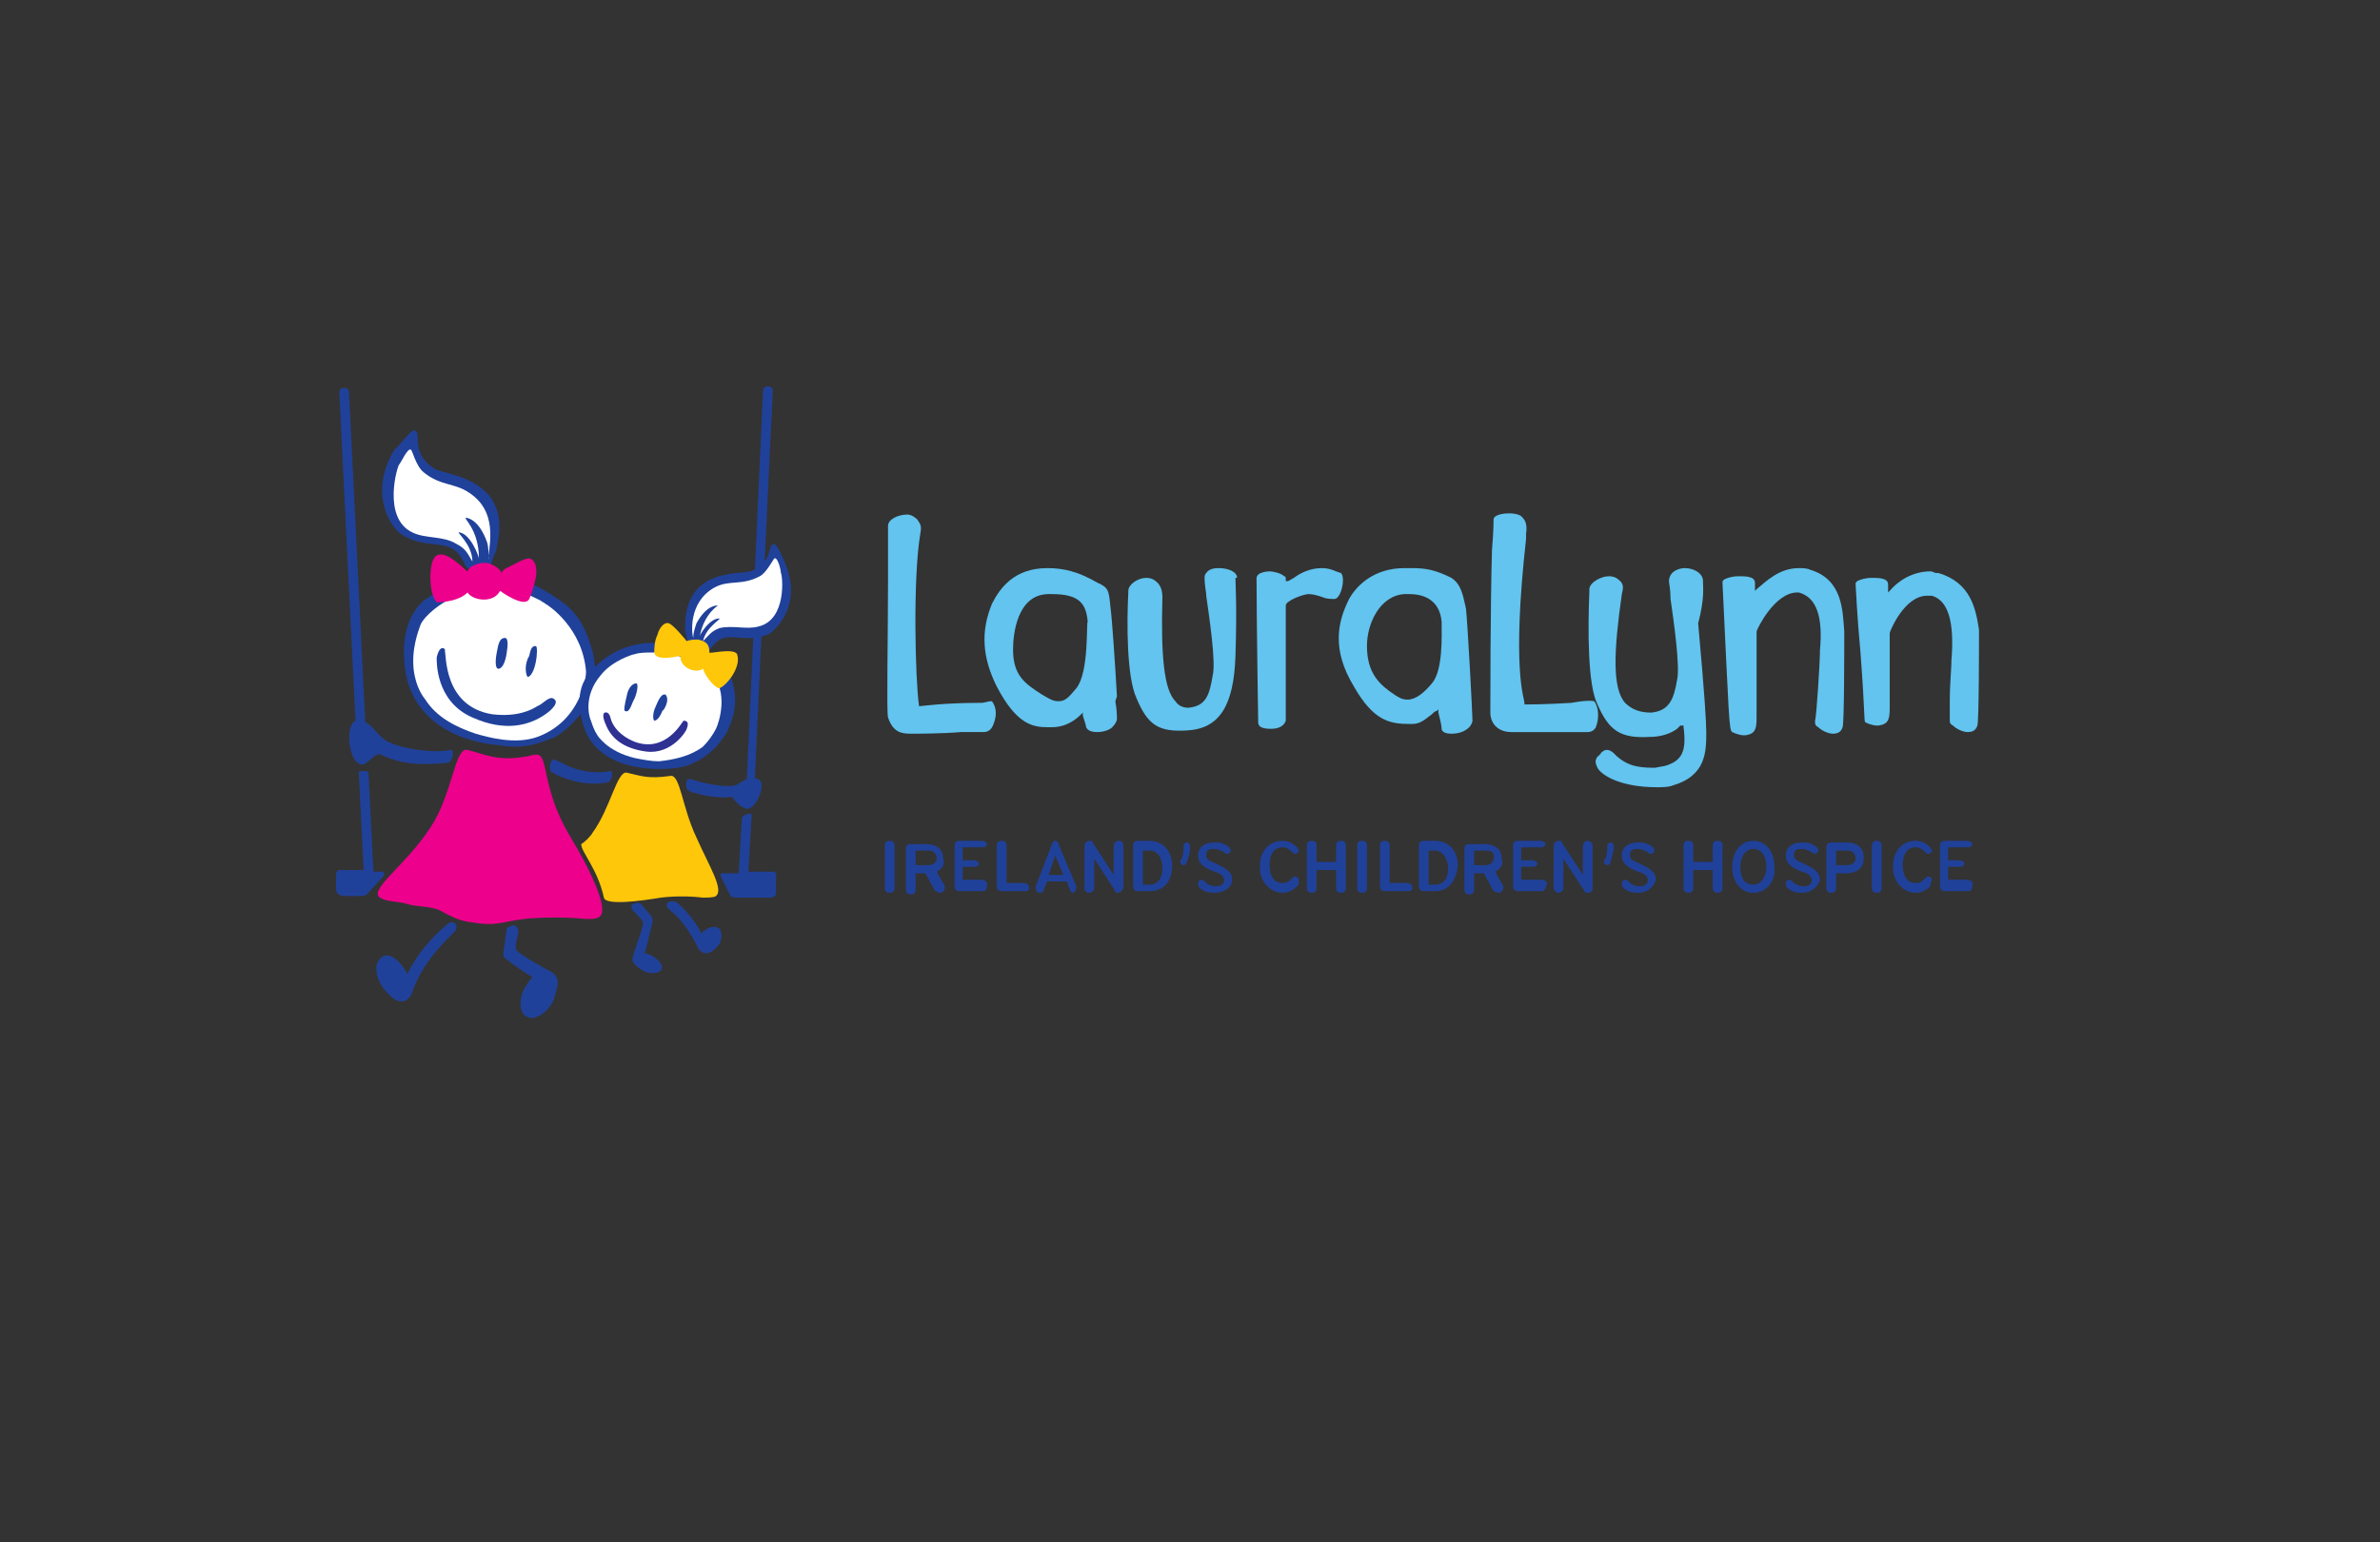 <?xml version="1.0" encoding="utf-8"?>
<!-- Generator: Adobe Illustrator 26.5.0, SVG Export Plug-In . SVG Version: 6.00 Build 0)  -->
<svg version="1.1" id="Layer_1" xmlns="http://www.w3.org/2000/svg" xmlns:xlink="http://www.w3.org/1999/xlink" x="0px" y="0px"
	 viewBox="0 0 146.6 95" style="enable-background:new 0 0 146.6 95;" xml:space="preserve">
<rect x="0" y="0" width="146.6" height="95" fill="#333333" stroke="none"/>
<style type="text/css">
	.st0{fill:#62C4EF;}
	.st1{fill:#20419A;}
	.st2{fill-rule:evenodd;clip-rule:evenodd;fill:#FFFFFF;}
	.st3{fill-rule:evenodd;clip-rule:evenodd;fill:#20419A;}
	.st4{fill-rule:evenodd;clip-rule:evenodd;fill:#2E3192;}
	.st5{fill-rule:evenodd;clip-rule:evenodd;fill:#EC008C;}
	.st6{fill-rule:evenodd;clip-rule:evenodd;fill:#FFC709;}
	.st7{fill:#EC008C;}
	.st8{fill:#FFC709;}
</style>
<path class="st0" d="M68.8,42.9c-0.1-1.8-0.3-4.8-0.4-5.5c-0.1-1-0.1-1.2-0.8-1.5c-1.2-0.7-2.1-0.9-3.1-0.9c-2,0-2.9,1.2-3.4,2.2
	c-0.7,1.7-0.6,3.3,0.3,5.1c1.2,2.3,2.2,2.5,3.1,2.5c0.1,0,0.2,0,0.3,0c0.9,0,1.5-0.5,1.8-0.8l0.1-0.1l0,0.2c0.1,0.3,0.2,0.6,0.2,0.7
	c0.1,0.2,0.3,0.3,0.7,0.3c0.3,0,0.8-0.1,1-0.4c0.1-0.1,0.2-0.3,0.2-0.4c0-0.1,0-0.6-0.1-1.1L68.8,42.9z M66.3,42.4
	c-0.5,0.6-0.7,0.8-1.1,0.8c-0.3,0-0.5-0.1-1-0.4c-1.1-0.7-1.8-1.2-1.8-2.8c0-0.8,0.2-3.4,2.2-3.4l0.2,0c1.7,0,2.1,0.6,2.2,1.7
	C66.9,38.3,67.1,41.4,66.3,42.4"/>
<path class="st0" d="M89.4,35.6C88.4,35.1,87.8,35,87,35l-0.5,0c-1.8,0-2.9,1-3.4,1.9c-0.7,1.4-1.1,3.1,0.3,5.4
	c1.2,2.1,2.2,2.3,3.4,2.3h0.2c0.5,0,0.8-0.3,1.2-0.6c0.1-0.1,0.2-0.2,0.3-0.2l0.1-0.1l0,0.2c0.1,0.4,0.2,0.8,0.2,1
	c0,0.1,0.1,0.3,0.6,0.3c0.4,0,0.8-0.1,1.1-0.4c0.1-0.1,0.2-0.3,0.2-0.4c0-0.4-0.3-6-0.4-6.9C90.1,36.6,90,36,89.4,35.6 M88.2,42.1
	c-0.5,0.6-1,1-1.5,1c-0.3,0-0.5-0.1-0.8-0.3c-0.9-0.6-1.7-1.3-1.7-3c0-1.4,0.8-3.1,2.3-3.2c0.1,0,0.1,0,0.1,0c0.1,0,0.1,0,0.2,0
	c1.2,0,1.9,0.6,2,1.7C88.8,39.1,88.9,41.3,88.2,42.1"/>
<path class="st0" d="M76.2,35.6c0-0.4-0.6-0.6-1.1-0.6c-0.2,0-0.6,0-0.8,0.3c-0.1,0.1-0.1,0.2-0.1,0.3c0,0.1,0,0.4,0.1,1l0,0.1
	c0.2,1.4,0.6,4.1,0.4,4.9c-0.2,1.2-0.4,1.9-1.5,2h0h0c-0.3,0-0.6-0.1-0.8-0.4c-0.7-0.7-0.9-2.8-0.8-6.4c0-0.4-0.1-0.7-0.3-0.9
	c-0.2-0.2-0.4-0.3-0.7-0.3c-0.5,0-1.1,0.4-1.1,0.8l0,0.1c-0.1,1.9-0.1,5.2,0.5,6.5c0.7,1.7,1.4,2.1,3.1,2c2-0.1,2.9-1.5,3-4.6
	c0.1-3.1,0-4.3,0-4.8L76.2,35.6z"/>
<path class="st0" d="M81.4,35c-0.7,0-1.3,0.3-1.7,0.6c-0.2,0.1-0.3,0.2-0.4,0.2l-0.1,0l0-0.1c0-0.1,0-0.2-0.1-0.2
	c-0.2-0.2-0.7-0.3-0.9-0.3c-0.3,0-0.6,0.1-0.7,0.2c-0.1,0.1-0.1,0.2-0.1,0.3c0,2.4,0.1,8.7,0.1,8.8c0,0.3,0.3,0.4,0.8,0.4
	c0.5,0,0.8-0.2,0.9-0.5c0-0.1,0-1,0-6.6l0-0.5c0-0.3,1.1-0.7,1.4-0.7c0.3,0,0.6,0.1,0.9,0.2c0.2,0.1,0.5,0.1,0.7,0.1
	c0.4,0,0.7-1.3,0.4-1.6C82.2,35.2,82,35,81.4,35"/>
<path class="st0" d="M111.5,35.1c-0.2-0.1-0.5-0.1-0.7-0.1c-1.2,0-2,0.8-2.6,1.3l-0.1,0.1l0-0.2c0-0.1,0-0.2,0-0.3
	c0-0.4-0.6-0.4-1-0.4c-0.4,0-0.7,0.1-0.9,0.2c-0.1,0.1-0.1,0.1-0.1,0.2c0.4,8.3,0.4,9.1,0.6,9.2c0.2,0.1,0.5,0.2,0.7,0.2
	c0.3,0,0.5-0.1,0.6-0.2c0.2-0.2,0.2-0.6,0.2-0.9V44c0-0.3,0-4.3,0-5.1l0,0l0,0c0-0.1,1.1-2.4,2.5-2.4c0,0,0.1,0,0.1,0c0,0,0,0,0,0
	c1.1,0.3,1.5,1.5,1.3,3.6c0,0.1,0,0.1,0,0.2c0,0.4-0.2,3.8-0.3,4.1c0,0.2,0,0.3,0.2,0.4c0.2,0.2,0.6,0.4,0.9,0.4
	c0.3,0,0.5-0.1,0.6-0.4c0.1-0.3,0.1-4.6,0.1-5.9C113.5,37.6,113.5,35.7,111.5,35.1"/>
<path class="st0" d="M119.4,35.3l-0.1,0c-0.2,0-0.2-0.1-0.4-0.1c-1.1,0-2,0.6-2.5,1.2l-0.1,0.1l0-0.2c0-0.1,0-0.2,0-0.3
	c0-0.4-0.6-0.4-1-0.4c-0.4,0-0.7,0.1-0.9,0.2c-0.1,0.1-0.1,0.1-0.1,0.2c0,0,0.1,2.1,0.3,4.2c0.3,4,0.2,4.2,0.3,4.3
	c0.2,0.1,0.5,0.2,0.7,0.2c0.3,0,0.5-0.1,0.6-0.2c0.2-0.2,0.2-0.6,0.2-0.9l0-0.2c0-0.3,0-3.6,0-4.4l0,0l0,0c0-0.1,0.9-2.3,2.3-2.3
	c0.1,0,0.2,0,0.3,0c1,0.3,1.4,1.6,1.2,4l0,0.1c0,0.4-0.1,1.4-0.1,2.3v0c0,0.5,0,1,0,1.2c0,0.2,0,0.3,0.2,0.4
	c0.2,0.2,0.6,0.4,0.9,0.4c0.3,0,0.5-0.1,0.6-0.4c0.1-0.3,0.1-4.9,0.1-5.9C121.7,37.5,121.4,35.9,119.4,35.3"/>
<path class="st0" d="M104.9,35.9l0-0.1c0-0.5-0.6-0.8-1.1-0.8c-0.3,0-0.6,0.1-0.8,0.3c-0.1,0.1-0.2,0.3-0.2,0.5
	c0,0.1,0.1,0.5,0.1,1.1c0.2,1.4,0.6,4.2,0.4,5c-0.2,1.2-0.5,1.9-1.6,2h0c-0.7,0-1.2-0.2-1.6-0.6c-0.8-0.9-0.7-3.2-0.2-6.7l0,0
	c0.1-0.4,0.1-0.6-0.1-0.8c-0.2-0.2-0.4-0.3-0.7-0.3c-0.5,0-1.2,0.4-1.2,0.8l0,0.1c-0.1,2.5-0.1,5.8,0.5,7c0.7,1.6,1.4,2.1,3.2,2
	c0.7,0,1.3-0.2,1.7-0.5c0.1-0.1,0.1-0.1,0.2-0.2c0,0,0,0,0.1,0h0.1l0,0.1c0.2,1.5-0.1,2.1-1.2,2.4c-0.1,0-0.5,0.1-0.6,0.1
	c-1.2,0-1.7-0.2-2.3-0.7l-0.2-0.2c0,0-0.2-0.2-0.4-0.2c-0.2,0-0.3,0.1-0.4,0.2c0,0,0,0.1-0.1,0.1c0,0,0,0.1-0.1,0.1
	c-0.1,0.2-0.2,0.3,0,0.7c0.2,0.4,1.3,1.2,3.7,1.2h0.1c0,0,0.6,0,0.8-0.1c2.1-0.6,2.1-2.1,2.1-3.3c0-0.6-0.1-2.3-0.5-6.7
	C105,36.9,104.9,36.2,104.9,35.9"/>
<path class="st0" d="M60.4,43.3c-2.3,0-3.6,0.2-3.7,0.2l-0.1,0l0-0.1c-0.2-1.3-0.4-7.7,0.1-10.6c0.1-0.5-0.1-0.6-0.2-0.8
	c0,0-0.3-0.3-0.6-0.3c-0.6,0-1.2,0.3-1.2,0.7c0,1,0,1.9,0,3.4c0,3.4-0.1,8.1,0,8.4c0.3,0.9,0.8,1,1.4,1c0.4,0,1.9,0,3.1-0.1
	c0.9,0,0.9,0,1.2,0c0.1,0,0.2,0,0.2,0c0.3,0,0.5-0.2,0.6-0.5c0.2-0.5,0.2-1-0.1-1.4C60.8,43.2,60.7,43.3,60.4,43.3"/>
<path class="st0" d="M96.8,43.3c-1.5,0.1-2.9,0.1-2.9,0.1l0-0.1c0-0.3-0.8-2,0.1-10.1l0-0.3c0.1-0.7-0.1-0.9-0.3-1.1
	C93.3,31.5,92,31.6,92,32c0,0.1,0,0.7-0.1,1.9c-0.1,3.4-0.1,9.7-0.1,10c0,0.6,0.4,1.2,1.3,1.2c0.1,0,0.2,0,0.4,0c0.3,0,0.6,0,1.1,0
	c0.5,0,1.1,0,1.5,0c0.4,0,0.7,0,1,0c0.2,0,0.3,0,0.5,0c0.1,0,0.1,0,0.2,0c0.2,0,0.4-0.1,0.5-0.3c0.2-0.5,0.2-1.2-0.1-1.6
	C97.8,43.1,96.8,43.3,96.8,43.3"/>
<path class="st1" d="M55.1,54.7c0,0.2-0.1,0.3-0.3,0.3c-0.2,0-0.3-0.1-0.3-0.3v-2.6c0-0.2,0.1-0.3,0.3-0.3c0.2,0,0.3,0.1,0.3,0.3
	V54.7z"/>
<path class="st1" d="M57.7,53.7l0.5,0.9c0,0,0,0.1,0,0.1c0,0.1-0.1,0.3-0.3,0.3c-0.1,0-0.2-0.1-0.3-0.1l-0.6-1.1h-0.6v1
	c0,0.2-0.1,0.3-0.3,0.3c-0.2,0-0.3-0.1-0.3-0.3v-2.5c0-0.2,0.1-0.3,0.3-0.3h0.9c0.8,0,1.1,0.4,1.1,0.9
	C58.2,53.2,58.1,53.5,57.7,53.7 M57.2,52.4h-0.8v0.9h0.8c0.3,0,0.5-0.2,0.5-0.4C57.7,52.6,57.5,52.4,57.2,52.4"/>
<path class="st1" d="M60.6,54.9h-1.5c-0.2,0-0.3-0.1-0.3-0.3v-2.5c0-0.2,0.1-0.3,0.3-0.3h1.4c0.1,0,0.3,0.1,0.3,0.2
	c0,0.1-0.1,0.2-0.3,0.2h-1.2v0.8h0.7c0.1,0,0.3,0.1,0.3,0.2c0,0.1-0.1,0.2-0.3,0.2h-0.7v0.8h1.2c0.1,0,0.3,0.1,0.3,0.2
	C60.8,54.8,60.7,54.9,60.6,54.9"/>
<path class="st1" d="M63.1,54.9h-1.4c-0.2,0-0.3-0.1-0.3-0.3v-2.5c0-0.2,0.1-0.3,0.3-0.3c0.2,0,0.3,0.1,0.3,0.3v2.3h1.1
	c0.1,0,0.3,0.1,0.3,0.3S63.2,54.9,63.1,54.9"/>
<path class="st1" d="M66.3,54.6C66.3,54.7,66.3,54.7,66.3,54.6c0,0.2-0.1,0.4-0.2,0.4c-0.1,0-0.2-0.1-0.2-0.2l-0.2-0.5h-1.2
	l-0.2,0.5c0,0.1-0.1,0.2-0.2,0.2c-0.2,0-0.3-0.1-0.3-0.3c0,0,0-0.1,0-0.1l1-2.6c0-0.1,0.1-0.2,0.2-0.2c0.1,0,0.2,0.1,0.2,0.2
	L66.3,54.6z M65,52.7l-0.4,1.2h0.9L65,52.7z"/>
<path class="st1" d="M68.9,55c-0.1,0-0.2,0-0.2-0.1l-1.3-2v1.8c0,0.1-0.1,0.3-0.3,0.3s-0.3-0.1-0.3-0.3v-2.6c0-0.1,0.1-0.3,0.3-0.3
	c0.1,0,0.2,0,0.2,0.1l1.3,2v-1.8c0-0.1,0.1-0.3,0.3-0.3s0.3,0.1,0.3,0.3v2.6C69.1,54.9,69,55,68.9,55"/>
<path class="st1" d="M70.8,54.9h-0.7c-0.2,0-0.3-0.1-0.3-0.3v-2.5c0-0.2,0.1-0.3,0.3-0.3h0.7c0.8,0,1.4,0.6,1.4,1.5
	C72.2,54.3,71.7,54.9,70.8,54.9 M70.8,52.4h-0.4v2.1h0.4c0.6,0,0.8-0.5,0.8-1S71.4,52.4,70.8,52.4"/>
<path class="st1" d="M73.1,53.1c0,0.1-0.1,0.2-0.2,0.2c-0.1,0-0.2-0.1-0.2-0.2c0-0.1,0-0.1,0.1-0.2c0-0.1,0.1-0.3,0.1-0.5v-0.3
	c0-0.1,0.1-0.2,0.2-0.2c0.1,0,0.2,0.1,0.2,0.2v0.3C73.3,52.6,73.2,52.8,73.1,53.1"/>
<path class="st1" d="M74.8,55c-0.4,0-0.7-0.1-0.9-0.3c-0.1-0.1-0.1-0.2-0.1-0.3c0-0.1,0.1-0.2,0.2-0.2c0.1,0,0.1,0,0.2,0.1
	c0.2,0.2,0.4,0.3,0.7,0.3c0.4,0,0.5-0.2,0.5-0.4c0-0.2-0.2-0.4-0.6-0.5c-0.8-0.3-1-0.6-1-1c0-0.5,0.4-0.8,1-0.8c0.2,0,0.4,0,0.6,0.1
	c0.2,0.1,0.4,0.2,0.4,0.4c0,0.1-0.1,0.2-0.2,0.2c-0.1,0-0.1,0-0.2-0.1c-0.2-0.1-0.4-0.2-0.6-0.2c-0.4,0-0.5,0.1-0.5,0.4
	c0,0.2,0.1,0.3,0.6,0.5c0.6,0.3,1,0.5,1,1C75.9,54.6,75.5,55,74.8,55"/>
<path class="st1" d="M79.9,54.6C79.7,54.8,79.4,55,79,55c-0.7,0-1.4-0.6-1.4-1.6s0.6-1.6,1.4-1.6c0.4,0,0.7,0.2,0.9,0.4
	c0,0.1,0.1,0.1,0.1,0.2c0,0.1-0.1,0.2-0.2,0.2c-0.1,0-0.1,0-0.2-0.1c-0.1-0.1-0.3-0.3-0.6-0.3c-0.5,0-0.8,0.4-0.8,1.1
	s0.3,1.1,0.8,1.1c0.3,0,0.4-0.1,0.6-0.3c0.1-0.1,0.1-0.1,0.2-0.1c0.1,0,0.2,0.1,0.2,0.2C80,54.5,80,54.5,79.9,54.6"/>
<path class="st1" d="M81.1,54.7c0,0.2-0.1,0.3-0.3,0.3c-0.2,0-0.3-0.1-0.3-0.3v-2.6c0-0.2,0.1-0.3,0.3-0.3c0.2,0,0.3,0.1,0.3,0.3v1
	h1.2v-1c0-0.2,0.1-0.3,0.3-0.3c0.2,0,0.3,0.1,0.3,0.3v2.6c0,0.2-0.1,0.3-0.3,0.3s-0.3-0.1-0.3-0.3v-1.1h-1.2V54.7z"/>
<path class="st1" d="M84.2,54.7c0,0.2-0.1,0.3-0.3,0.3c-0.2,0-0.3-0.1-0.3-0.3v-2.6c0-0.2,0.1-0.3,0.3-0.3c0.2,0,0.3,0.1,0.3,0.3
	V54.7z"/>
<path class="st1" d="M86.7,54.9h-1.4c-0.2,0-0.3-0.1-0.3-0.3v-2.5c0-0.2,0.1-0.3,0.3-0.3c0.2,0,0.3,0.1,0.3,0.3v2.3h1.1
	c0.1,0,0.3,0.1,0.3,0.3S86.8,54.9,86.7,54.9"/>
<path class="st1" d="M88.4,54.9h-0.7c-0.2,0-0.3-0.1-0.3-0.3v-2.5c0-0.2,0.1-0.3,0.3-0.3h0.7c0.8,0,1.4,0.6,1.4,1.5
	C89.7,54.3,89.2,54.9,88.4,54.9 M88.4,52.4h-0.4v2.1h0.4c0.6,0,0.8-0.5,0.8-1S88.9,52.4,88.4,52.4"/>
<path class="st1" d="M92.1,53.7l0.5,0.9c0,0,0,0.1,0,0.1c0,0.1-0.1,0.3-0.3,0.3c-0.1,0-0.2-0.1-0.3-0.1l-0.6-1.1h-0.6v1
	c0,0.2-0.1,0.3-0.3,0.3c-0.2,0-0.3-0.1-0.3-0.3v-2.5c0-0.2,0.1-0.3,0.3-0.3h0.9c0.8,0,1.1,0.4,1.1,0.9
	C92.6,53.2,92.5,53.5,92.1,53.7 M91.6,52.4h-0.8v0.9h0.7c0.3,0,0.5-0.2,0.5-0.4C92.1,52.6,91.9,52.4,91.6,52.4"/>
<path class="st1" d="M95,54.9h-1.5c-0.2,0-0.3-0.1-0.3-0.3v-2.5c0-0.2,0.1-0.3,0.3-0.3h1.4c0.1,0,0.3,0.1,0.3,0.2
	c0,0.1-0.1,0.2-0.3,0.2h-1.2v0.8h0.7c0.1,0,0.3,0.1,0.3,0.2c0,0.1-0.1,0.2-0.3,0.2h-0.7v0.8H95c0.1,0,0.3,0.1,0.3,0.2
	C95.2,54.8,95.1,54.9,95,54.9"/>
<path class="st1" d="M97.8,55c-0.1,0-0.2,0-0.2-0.1l-1.3-2v1.8c0,0.1-0.1,0.3-0.3,0.3c-0.1,0-0.3-0.1-0.3-0.3v-2.6
	c0-0.1,0.1-0.3,0.3-0.3c0.1,0,0.2,0,0.2,0.1l1.3,2v-1.8c0-0.1,0.1-0.3,0.3-0.3c0.1,0,0.3,0.1,0.3,0.3v2.6C98.1,54.9,98,55,97.8,55"
	/>
<path class="st1" d="M99.2,53.1c0,0.1-0.1,0.2-0.2,0.2c-0.1,0-0.2-0.1-0.2-0.2c0-0.1,0-0.1,0.1-0.2c0-0.1,0.1-0.3,0.1-0.5v-0.3
	c0-0.1,0.1-0.2,0.2-0.2c0.1,0,0.2,0.1,0.2,0.2v0.3C99.3,52.6,99.3,52.8,99.2,53.1"/>
<path class="st1" d="M100.9,55c-0.4,0-0.7-0.1-0.9-0.3c-0.1-0.1-0.1-0.2-0.1-0.3c0-0.1,0.1-0.2,0.2-0.2c0.1,0,0.1,0,0.2,0.1
	c0.2,0.2,0.4,0.3,0.7,0.3c0.4,0,0.5-0.2,0.5-0.4c0-0.2-0.2-0.4-0.6-0.5c-0.8-0.3-1-0.6-1-1c0-0.5,0.4-0.8,1-0.8c0.2,0,0.4,0,0.6,0.1
	c0.2,0.1,0.4,0.2,0.4,0.4c0,0.1-0.1,0.2-0.2,0.2c-0.1,0-0.1,0-0.2-0.1c-0.2-0.1-0.4-0.2-0.6-0.2c-0.4,0-0.5,0.1-0.5,0.4
	c0,0.2,0.1,0.3,0.6,0.5c0.6,0.3,1,0.5,1,1C101.9,54.6,101.5,55,100.9,55"/>
<path class="st1" d="M104.3,54.7c0,0.2-0.1,0.3-0.3,0.3c-0.2,0-0.3-0.1-0.3-0.3v-2.6c0-0.2,0.1-0.3,0.3-0.3c0.2,0,0.3,0.1,0.3,0.3v1
	h1.2v-1c0-0.2,0.1-0.3,0.3-0.3c0.2,0,0.3,0.1,0.3,0.3v2.6c0,0.2-0.1,0.3-0.3,0.3c-0.2,0-0.3-0.1-0.3-0.3v-1.1h-1.2V54.7z"/>
<path class="st1" d="M108,55c-0.8,0-1.3-0.7-1.3-1.6c0-0.9,0.5-1.6,1.3-1.6c0.8,0,1.3,0.7,1.3,1.6C109.4,54.3,108.8,55,108,55
	 M108,52.3c-0.5,0-0.8,0.5-0.8,1.1c0,0.6,0.2,1.1,0.8,1.1c0.5,0,0.8-0.5,0.8-1.1C108.8,52.9,108.6,52.3,108,52.3"/>
<path class="st1" d="M111,55c-0.4,0-0.7-0.1-0.9-0.3c-0.1-0.1-0.1-0.2-0.1-0.3c0-0.1,0.1-0.2,0.2-0.2c0.1,0,0.1,0,0.2,0.1
	c0.2,0.2,0.4,0.3,0.7,0.3c0.4,0,0.5-0.2,0.5-0.4c0-0.2-0.2-0.4-0.6-0.5c-0.8-0.3-1-0.6-1-1c0-0.5,0.4-0.8,1-0.8c0.2,0,0.4,0,0.6,0.1
	c0.2,0.1,0.4,0.2,0.4,0.4c0,0.1-0.1,0.2-0.2,0.2c-0.1,0-0.1,0-0.2-0.1c-0.2-0.1-0.4-0.2-0.6-0.2c-0.4,0-0.5,0.1-0.5,0.4
	c0,0.2,0.1,0.3,0.6,0.5c0.6,0.3,1,0.5,1,1C112,54.6,111.6,55,111,55"/>
<path class="st1" d="M113.7,53.8h-0.6v0.9c0,0.2-0.1,0.3-0.3,0.3c-0.2,0-0.3-0.1-0.3-0.3v-2.5c0-0.2,0.1-0.3,0.3-0.3h0.9
	c0.8,0,1.1,0.4,1.1,0.9C114.8,53.4,114.5,53.8,113.7,53.8 M113.8,52.4h-0.7v0.9h0.7c0.3,0,0.5-0.2,0.5-0.4
	C114.3,52.6,114.1,52.4,113.8,52.4"/>
<path class="st1" d="M115.9,54.7c0,0.2-0.1,0.3-0.3,0.3c-0.2,0-0.3-0.1-0.3-0.3v-2.6c0-0.2,0.1-0.3,0.3-0.3c0.2,0,0.3,0.1,0.3,0.3
	V54.7z"/>
<path class="st1" d="M118.9,54.6c-0.2,0.2-0.5,0.4-0.9,0.4c-0.7,0-1.4-0.6-1.4-1.6s0.6-1.6,1.4-1.6c0.4,0,0.7,0.2,0.9,0.4
	c0,0.1,0.1,0.1,0.1,0.2c0,0.1-0.1,0.2-0.2,0.2c-0.1,0-0.1,0-0.2-0.1c-0.1-0.1-0.3-0.3-0.6-0.3c-0.5,0-0.8,0.4-0.8,1.1
	s0.3,1.1,0.8,1.1c0.3,0,0.4-0.1,0.6-0.3c0.1-0.1,0.1-0.1,0.2-0.1c0.1,0,0.2,0.1,0.2,0.2C118.9,54.5,118.9,54.5,118.9,54.6"/>
<path class="st1" d="M121.3,54.9h-1.5c-0.2,0-0.3-0.1-0.3-0.3v-2.5c0-0.2,0.1-0.3,0.3-0.3h1.4c0.1,0,0.3,0.1,0.3,0.2
	c0,0.1-0.1,0.2-0.3,0.2h-1.2v0.8h0.7c0.1,0,0.3,0.1,0.3,0.2c0,0.1-0.1,0.2-0.3,0.2h-0.7v0.8h1.2c0.1,0,0.3,0.1,0.3,0.2
	C121.5,54.8,121.4,54.9,121.3,54.9"/>
<path class="st1" d="M34,47.6c0.1,0,0.1,0,0.2,0.1c1.1,0.5,2.1,0.7,3.2,0.5c0.3,0,0.4-0.7,0.2-0.7c-1,0.2-2.1,0-3-0.5
	c-0.1-0.1-0.3-0.1-0.4-0.2C33.8,46.7,33.8,47.5,34,47.6"/>
<path class="st1" d="M28.5,35.7c0.2,0,0.4,0,0.6,0c0.6,0,2.6-0.4,4.3,0.6c1.9,1.1,2.4,1.7,3,3.5c1.1,3.4-1.7,5.4-2.4,5.7
	c0,0,0,0-0.1,0c-1.7,0.8-3.1,0.4-3.2,0.4c0,0-5.5-0.2-5.8-5.2c-0.2-2.6,1.1-3.6,1.2-3.7C26.4,36.8,27.8,35.8,28.5,35.7"/>
<path class="st1" d="M25.5,26.5c0,0,0.2,0.1,0.2,0.2c0.1,0.4-0.2,1.4,1.1,2.2c0.8,0.4,4.8,0.6,3.8,4.8c0,0.2-0.1,0.4-0.2,0.6
	c-0.1,0.2-0.2,0.8-0.3,0.7c-0.5-0.2-0.6-0.1-1.1,0c-0.3,0.1-0.4-0.3-0.5-0.5c-0.8-1.5-2.1-0.5-3.8-1.6c-0.5-0.3-2.1-2.4-0.4-5.2
	C24.5,27.6,25.2,26.6,25.5,26.5"/>
<path class="st2" d="M29.1,30.5c-1-0.8-1.9-0.5-3-1.4c-0.5-0.4-0.7-1.4-0.8-1.4c-0.2-0.1-0.6,0.8-0.7,0.9c-0.1,0-1.1,3.3,0.8,4.2
	c0.8,0.4,1.9,0.2,2.7,0.7c0.6,0.3,0.7,0.6,1,1.1c0-1.1-1.1-1.9-0.8-1.8c0.7,0.1,1.2,1.5,1.2,1.6c0-1.8-1-2.5-0.8-2.5
	c0.1,0,0.8,0.1,1.3,1.5c0.1,0.3,0.1,0.8,0.1,1.1C30,34,30.8,31.8,29.1,30.5"/>
<path class="st2" d="M33.6,37.2c-0.1-0.1-0.2-0.1-0.3-0.2c-0.4-0.2-0.8-0.4-1.2-0.5c-3.6-1-6,1.4-6.2,2c-0.1,0.3-0.6,1.5-0.4,2.9
	c0.1,0.6,0.3,1.2,0.7,1.7c0.7,1.1,1.9,1.7,3.1,2.1c0.7,0.2,2.4,0.7,3.8,0.2c2.7-1,3-3.7,3-4C35.9,38.7,33.8,37.3,33.6,37.2"/>
<path class="st3" d="M26.9,40.5c0,0.2-0.1,2.7,2.2,3.7c2,0.9,3.5,0.5,4.5-0.2c0.3-0.2,1-0.8,0.4-1c-0.3,0-0.6,0.4-0.9,0.5
	c-0.3,0.2-1.2,0.7-2.8,0.5c-3-0.5-2.8-3.7-2.9-3.9C27.5,40,27.1,39.6,26.9,40.5"/>
<path class="st3" d="M32.5,40.6c-0.2,0.5-0.1,1,0,1.1c0.2,0,0.4-0.4,0.5-0.9c0.1-0.5,0.1-1,0-1c-0.2,0-0.3,0.1-0.4,0.6L32.5,40.6z"
	/>
<path class="st3" d="M30.6,40.2c-0.1,0.5-0.1,1,0.1,1c0.2,0,0.4-0.3,0.5-0.9c0.1-0.6,0.1-1-0.1-1C30.8,39.3,30.7,39.6,30.6,40.2"/>
<path class="st1" d="M43.2,40.3c-0.1,0-0.3-0.1-0.4-0.2c-0.4-0.1-0.9-0.3-1.3-0.4c-3.6-0.6-5.1,1.7-5.3,1.9
	c-0.2,0.3-0.9,1.2-0.2,3.3c1.1,2.9,5.2,2.5,5.7,2.4c0.2,0,0.9-0.2,1-0.3c1-0.4,1.7-1.3,1.8-1.5c0.2-0.2,0.3-0.4,0.4-0.7
	c0.8-1.6,0.1-3.2,0-3.3C44.7,41.2,43.7,40.5,43.2,40.3"/>
<path class="st2" d="M39.1,40.3c0.3-0.1,0.7-0.1,1-0.1c1.9-0.1,3.4,1,3.7,1.3c1.1,1.1,0.5,3,0.3,3.4c-0.2,0.4-0.5,0.8-0.8,1.1
	c-0.8,0.6-1.8,0.8-2.7,0.9c-0.5,0-1-0.1-1.5-0.2c-1.7-0.4-2.3-1.4-2.3-1.4c-0.2-0.3-0.3-0.6-0.4-0.9c-0.1-0.2-0.5-1.5,0.6-2.8
	C37.7,40.7,39,40.3,39.1,40.3"/>
<path class="st4" d="M42.3,44.9c0,0.1-0.9,1.6-2.5,1.4c-1.5-0.2-2.2-0.9-2.5-1.7c-0.1-0.2-0.3-0.8,0.1-0.7c0.2,0.1,0.2,0.4,0.3,0.6
	c0.1,0.2,0.4,0.8,1.4,1.2c1.9,0.7,2.9-1.2,3-1.3C42.2,44.4,42.5,44.4,42.3,44.9"/>
<path class="st3" d="M39,43.2c-0.2,0.5-0.3,0.7-0.5,0.6c-0.1,0,0-0.5,0.1-0.9c0.1-0.6,0.4-0.8,0.6-0.8c0.1,0,0.1,0.4-0.1,0.9
	L39,43.2z"/>
<path class="st3" d="M40.8,43.8c-0.2,0.5-0.4,0.6-0.5,0.6c-0.1-0.1-0.1-0.5,0.1-0.9c0.2-0.5,0.4-0.8,0.6-0.7
	c0.1,0.1,0.2,0.4-0.1,0.9L40.8,43.8z"/>
<path class="st1" d="M47.6,53.7h-1.5l0.2-3.5c0-0.1-0.2-0.1-0.4,0c0,0-0.2,0.1-0.2,0.2l-0.2,3.4h-1c-0.2,0-0.1,0.2-0.1,0.2l0.6,1.2
	c0,0,0.1,0.1,0.3,0.1c0.2,0,1.6,0,2.2,0c0.2,0,0.3-0.2,0.3-0.2v-1C47.8,54,47.9,53.7,47.6,53.7"/>
<path class="st5" d="M26.8,34.3c-0.4,0.4-0.4,2.3,0.1,2.8c0.5,0,1.4-0.1,1.9-0.6c0.3,0.5,1.6,0.7,2-0.1c0,0,1.5,1.1,1.8,0.5
	c0.1-0.2,0.3-0.8,0.4-1.3c0.1-0.6,0-1.1-0.4-1.2c-0.3,0-0.8,0.3-1.2,0.5c-0.5,0.2-0.5,0.4-0.5,0.4c-0.2-0.4-0.6-0.5-0.8-0.6
	c-0.4-0.1-1.2,0.1-1.3,0.5C28.7,35.2,27.4,33.7,26.8,34.3"/>
<path class="st1" d="M48.4,34.8c-0.1-0.3-0.5-1.2-0.7-1.3c0,0-0.2,0.1-0.2,0.1c-0.1,0.2-0.1,0.6-0.4,1l0.5-10.5
	c0-0.2-0.1-0.3-0.3-0.3c-0.2,0-0.3,0.1-0.3,0.3l-0.5,11c-0.1,0-0.2,0.1-0.3,0.1c-0.7,0.2-4-0.2-4,3.4c0,0.2,0,0.4,0.1,0.6
	c0,0.1,0,0.7,0.2,0.7c0.4-0.1,0.6,0,0.9,0.2c0.2,0.1,0.1,0.2,0.5-0.3c0.7-0.9,1.4-0.4,2.5-0.5l-0.4,8.7c-0.3,0.1-0.6,0.4-0.8,0.4
	c-0.5,0.1-1.7-0.1-2.3-0.3c-0.1,0-0.2-0.1-0.4-0.1c-0.3-0.1-0.3,0.6-0.1,0.7c0.1,0,0.1,0.1,0.2,0.1c0.7,0.2,1.6,0.4,2.5,0.3
	c0.2,0.3,0.5,0.6,0.8,0.7c0.6,0.3,1.4-1.6,0.8-1.8c-0.1,0-0.1,0-0.2-0.1l0.4-8.7c0.1,0,0.3-0.1,0.4-0.1
	C47.8,38.8,49.4,37.3,48.4,34.8"/>
<path class="st2" d="M44,36.2c0.9-0.5,1.7-0.1,2.8-0.7c0.4-0.2,0.8-1,0.9-1.1c0.2-0.1,0.4,0.7,0.4,0.9c0.1,0.1,0.4,2.9-1.4,3.3
	c-0.7,0.2-1.6-0.1-2.4,0.1c-0.5,0.2-0.6,0.4-1,0.8c0.2-0.9,1.2-1.4,1-1.4c-0.6,0-1.2,1-1.2,1.1c0.3-1.5,1.2-1.9,1.1-1.9
	c-0.1,0-0.7,0-1.3,1.1c-0.1,0.3-0.2,0.6-0.2,0.9C42.6,39,42.4,37.1,44,36.2"/>
<path class="st6" d="M45.4,40.3c0.3,0.8-0.7,2-1.1,2.1c-0.2,0-0.8-0.6-1-1.2c-0.4,0.3-1.4,0-1.4-0.8c0,0-1.5,0.4-1.6-0.2
	c0-0.2,0-0.7,0.2-1.1c0.1-0.4,0.4-0.8,0.7-0.7c0.3,0.1,1.1,1.1,1.1,1.1c0.2-0.1,0.5-0.1,0.7-0.1c0.4,0.1,0.7,0.2,0.7,0.8
	C43.6,40.3,45.2,39.9,45.4,40.3"/>
<path class="st1" d="M23.5,53.7h-0.5l-0.3-6.1c0-0.1-0.3-0.1-0.4-0.1c-0.1,0-0.2,0-0.2,0.1l0.3,6h-1.5c-0.2,0-0.2,0.3-0.2,0.3
	s0,0.7,0,0.9c0,0.3,0.3,0.4,0.6,0.4c0.4,0,0.8,0,1,0c0.2,0,0.3-0.1,0.3-0.1l1-1.1C23.6,54,23.8,53.7,23.5,53.7"/>
<path class="st1" d="M27.8,46.2c-1.1,0.2-2.8,0-3.9-0.5c-0.7-0.4-0.9-1-1.4-1.2l-1-20.3c0-0.2-0.1-0.3-0.3-0.3
	c-0.2,0-0.3,0.1-0.3,0.3l1,20.2c-0.7,0.3-0.4,2.7,0.4,2.7c0.4,0,0.8-0.8,1.2-0.6c1.4,0.7,2.8,0.6,4,0.5C27.9,47,28,46.2,27.8,46.2"
	/>
<path class="st7" d="M35.1,51.5c-1.9-3.2-1.2-5.2-2.2-5c-2.1,0.5-2.9,0-4.1-0.3c-0.8-0.2-0.9,2.7-2.3,4.8c-1.5,2.3-3.8,3.8-3.1,4.3
	c0.5,0.3,1.1,0.2,1.7,0.4c0.7,0.2,1.6,0.1,2.2,0.5c0.4,0.2,0.9,0.5,1.6,0.6c1.8,0.3,1.8,0,3.5-0.2c1.1-0.1,2.5-0.1,3.5,0
	c0.2,0,0.9,0.1,1.1-0.2C37.4,55.9,36.5,53.8,35.1,51.5"/>
<path class="st8" d="M42.9,51.6c-0.9-1.9-1-3.9-1.6-3.8c-1.4,0.2-1.8,0-2.7-0.2c-0.6-0.1-1,2.2-2.1,3.7c-0.1,0.2-0.5,0.6-0.7,0.7
	c0,0.5,1,1.5,1.4,3.3c0.1,0.5,2.3,0.2,3.5,0c0.8-0.1,1.8-0.1,2.6,0c0.2,0,0.7,0,0.8-0.1C44.6,54.8,43.7,53.4,42.9,51.6"/>
<path class="st1" d="M44.3,57.2c-0.3-0.2-0.7-0.1-1.1,0.3c0,0,0,0,0,0c-0.3-0.6-0.8-1.3-1.5-1.9c-0.3-0.2-1,0-0.4,0.5
	c0.9,0.7,1.5,1.9,1.7,2.3c0,0,0.4,0.8,1.2-0.1C44.5,58,44.5,57.4,44.3,57.2"/>
<path class="st1" d="M40.2,58.9c-0.1-0.1-0.3-0.1-0.5-0.2c0.2-0.5,0.3-1.2,0.5-1.9c0-0.1,0-0.3-0.2-0.5l-0.5-0.6
	c-0.1-0.1-0.3-0.1-0.5,0c-0.2,0-0.1,0.4,0.1,0.5c0,0,0.4,0.4,0.5,0.6c0.1,0.2-0.6,1.9-0.6,2.1c-0.2,0.4,0.3,0.7,0.6,0.9
	c0.4,0.2,0.9,0.2,1.1,0C40.9,59.6,40.7,59.2,40.2,58.9"/>
<path class="st1" d="M23.3,59.2c0.6-0.9,1.5,0.2,1.8,0.8c0.5-1.1,1.5-2.3,2.5-3.1c0.4-0.3,0.7,0.2,0.4,0.5c-2,1.9-2.4,3.2-2.6,3.7
	c0,0.1-0.5,1.3-1.6,0C23.3,60.6,23,59.7,23.3,59.2"/>
<path class="st1" d="M34,59.9C34,59.9,34,59.9,34,59.9c-0.2-0.1-2.2-1.2-2.2-1.4c-0.1-0.2,0.1-0.9,0.1-0.9c0.1-0.4-0.1-0.6-0.3-0.6
	c-0.2,0.1-0.4,0.1-0.4,0.3L31,58.7c0,0.1,0,0.3,0.2,0.4c0.5,0.4,1.1,0.8,1.6,1.1c-0.2,0.2-0.4,0.5-0.6,0.9c-0.3,0.8-0.1,1.5,0.4,1.6
	c0.5,0.1,1.2-0.4,1.5-1.1C34.3,60.9,34.6,60.3,34,59.9"/>
</svg>
